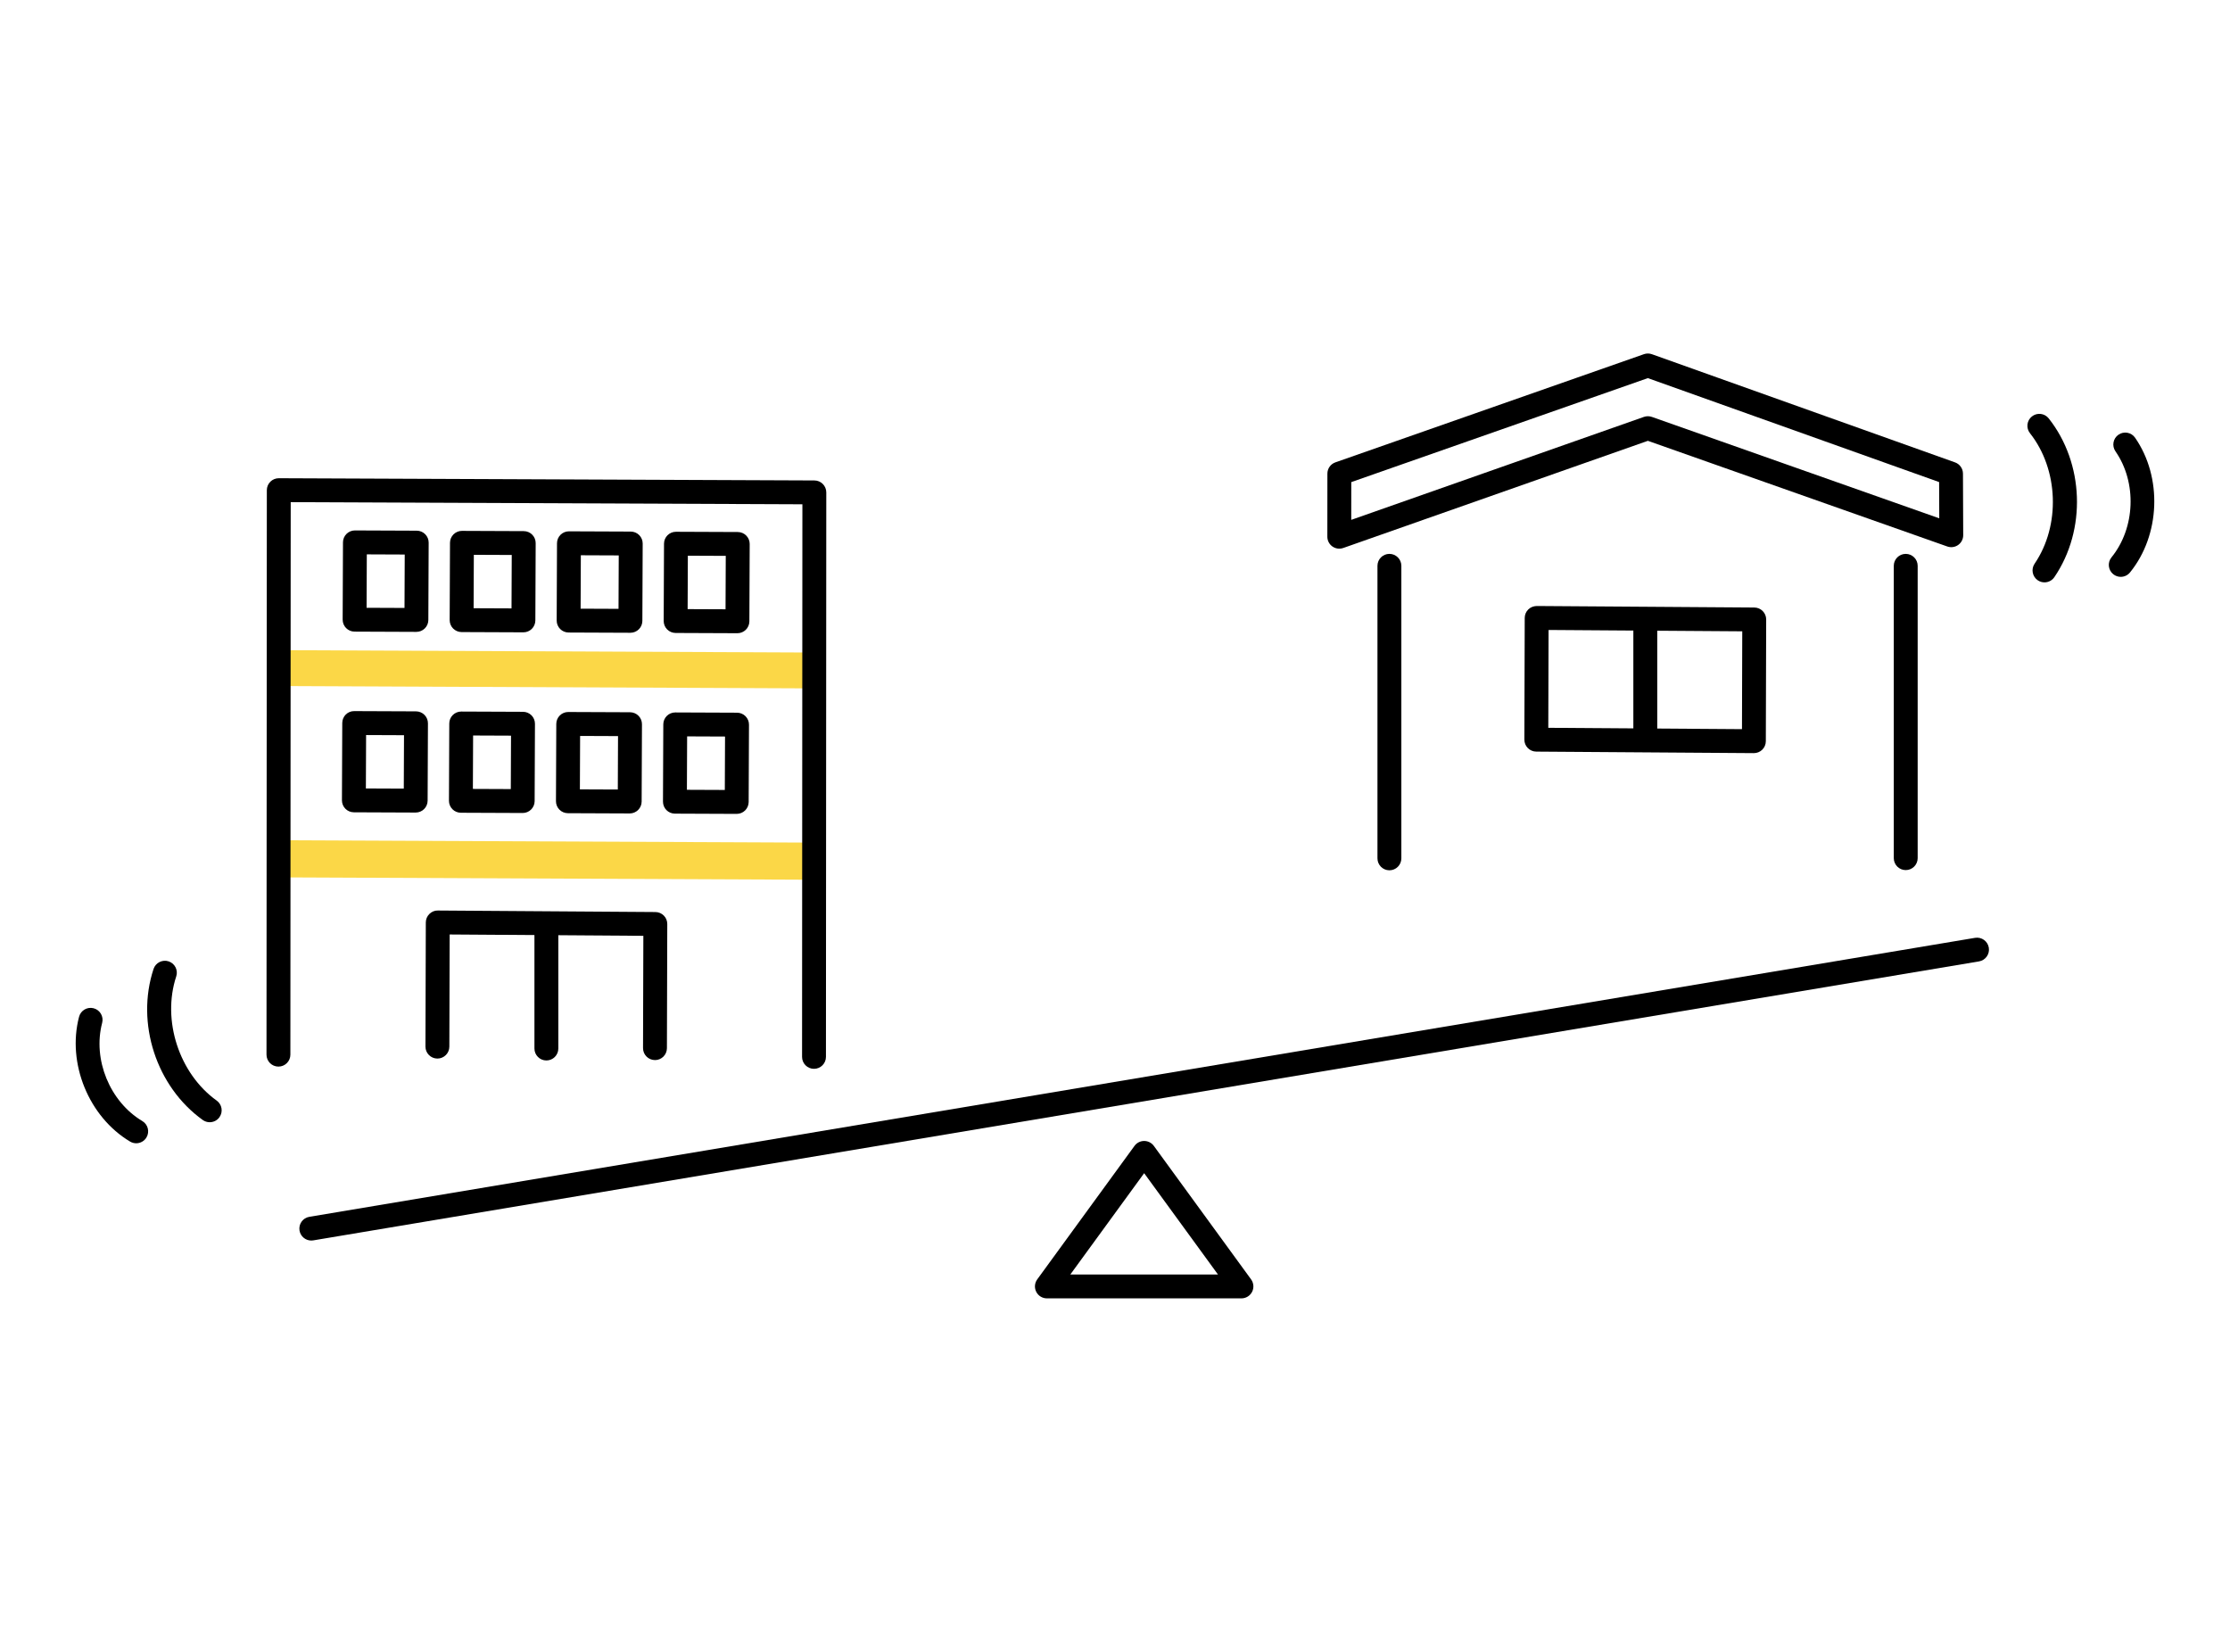 <?xml version="1.0" encoding="UTF-8"?>
<svg xmlns="http://www.w3.org/2000/svg" id="Design" width="270" height="200" viewBox="0 0 270 200">
  <g>
    <g>
      <rect x="63.937" y="49.717" width="4.341" height="62.631" transform="translate(-15.218 146.78) rotate(-89.746)" fill="#fbd747"></rect>
      <polygon points="97.553 106.51 34.922 106.232 34.978 101.738 97.608 102.016 97.553 106.51" fill="#fbd747" fill-rule="evenodd"></polygon>
    </g>
    <path d="M98.556,129.408h0c-.798,0-1.446-.648-1.445-1.447l.04-66.904-61.953-.258-.04,66.894c0,.798-.648,1.445-1.446,1.445h0c-.798,0-1.445-.648-1.445-1.447l.041-68.345c0-.384.154-.753.426-1.024.271-.27.638-.421,1.02-.421h.006l64.844.27c.797.003,1.44.65,1.44,1.447l-.041,68.345c0,.798-.648,1.445-1.446,1.445Z"></path>
    <path d="M89.285,76.667h-.006l-7.482-.031c-.384-.002-.751-.155-1.021-.428-.27-.272-.421-.641-.419-1.024l.039-9.36c.003-.797.65-1.44,1.446-1.44h.006l7.482.031c.384.002.751.156,1.021.428.27.272.421.641.419,1.024l-.039,9.36c-.003.796-.65,1.44-1.446,1.44ZM83.255,73.75l4.591.019.027-6.468-4.59-.019-.027,6.468Z"></path>
    <path d="M76.329,76.613h-.006l-7.482-.031c-.384-.002-.751-.155-1.021-.428-.27-.272-.421-.641-.419-1.024l.039-9.36c.003-.797.65-1.44,1.446-1.44h.006l7.482.031c.384.002.751.156,1.021.428.27.272.421.641.419,1.024l-.039,9.36c-.003.796-.65,1.44-1.446,1.44ZM70.298,73.696l4.591.019.027-6.468-4.59-.019-.027,6.468Z"></path>
    <path d="M63.373,76.559h-.006l-7.482-.031c-.799-.004-1.443-.653-1.44-1.452l.039-9.36c.002-.384.156-.751.428-1.021.272-.27.652-.425,1.024-.419l7.482.031c.799.003,1.443.653,1.44,1.452l-.039,9.36c-.002.383-.156.75-.428,1.021-.271.269-.637.419-1.018.419ZM57.342,73.642l4.591.019.027-6.468-4.59-.019-.027,6.468Z"></path>
    <path d="M50.416,76.505h-.006l-7.482-.031c-.799-.004-1.443-.653-1.44-1.452l.039-9.36c.003-.797.65-1.44,1.446-1.44h.006l7.482.031c.384.002.751.155,1.021.428.27.272.421.64.419,1.024l-.039,9.36c-.002.383-.155.75-.428,1.02-.271.269-.637.419-1.018.419ZM44.386,73.588l4.59.019.027-6.468-4.591-.019-.027,6.468Z"></path>
    <path d="M89.199,98.542h-.006l-7.482-.031c-.799-.004-1.443-.653-1.44-1.452l.039-9.36c.003-.796.65-1.44,1.446-1.44h.006l7.482.031c.384.002.751.155,1.021.428.27.272.421.641.419,1.024l-.039,9.36c-.002.383-.156.75-.428,1.02-.271.269-.637.419-1.018.419ZM83.168,95.625l4.59.019.027-6.468-4.59-.019-.027,6.468Z"></path>
    <path d="M76.242,98.488h-.006l-7.482-.031c-.384-.002-.751-.155-1.021-.428-.27-.272-.421-.641-.419-1.024l.039-9.36c.003-.796.65-1.44,1.446-1.44h.006l7.482.031c.384.002.751.155,1.021.428.27.272.421.641.419,1.024l-.039,9.36c-.003.796-.65,1.44-1.446,1.44ZM70.212,95.572l4.59.019.027-6.468-4.591-.019-.027,6.468Z"></path>
    <path d="M63.286,98.434h-.006l-7.482-.031c-.384-.002-.751-.155-1.021-.428-.27-.272-.421-.641-.419-1.024l.039-9.36c.003-.796.65-1.44,1.446-1.44h.006l7.482.031c.384.002.751.155,1.021.428.27.272.421.641.419,1.024l-.039,9.36c-.003.796-.65,1.44-1.446,1.44ZM57.256,95.518l4.59.019.027-6.468-4.591-.019-.027,6.468Z"></path>
    <path d="M50.329,98.38h-.006l-7.482-.031c-.799-.004-1.443-.653-1.44-1.452l.039-9.36c.003-.798.641-1.449,1.452-1.44l7.482.031c.384.002.751.155,1.021.428.27.272.421.641.419,1.024l-.039,9.36c-.002.383-.156.75-.428,1.02-.271.269-.637.419-1.018.419ZM44.299,95.463l4.59.019.027-6.468-4.59-.019-.027,6.468Z"></path>
    <g>
      <path d="M79.302,128.348h-.004c-.799-.002-1.444-.651-1.442-1.45l.039-13.593-23.451-.163-.039,13.581c-.002.797-.649,1.442-1.446,1.442h-.004c-.799-.002-1.444-.652-1.442-1.45l.043-15.033c.001-.384.155-.753.429-1.023.273-.27.645-.431,1.027-.418l26.343.184c.796.006,1.438.654,1.436,1.45l-.043,15.033c-.002.797-.649,1.442-1.446,1.442Z"></path>
      <path d="M66.154,128.395c-.798,0-1.446-.647-1.446-1.446v-14.478c0-.798.647-1.446,1.446-1.446s1.446.647,1.446,1.446v14.478c0,.798-.647,1.446-1.446,1.446Z"></path>
    </g>
  </g>
  <path d="M37.689,150.198c-.694,0-1.306-.501-1.424-1.207-.132-.788.4-1.533,1.187-1.665l201.68-33.777c.789-.131,1.533.4,1.665,1.187.132.788-.4,1.533-1.187,1.665l-201.68,33.777c-.081.013-.161.02-.241.02Z"></path>
  <path d="M150.309,157.199h-23.556c-.544,0-1.042-.305-1.289-.79-.247-.485-.2-1.067.12-1.507l11.778-16.166c.272-.373.707-.594,1.169-.594s.896.221,1.169.594l11.778,16.166c.32.44.367,1.022.12,1.507-.247.485-.745.79-1.289.79ZM129.595,154.307h17.871l-8.936-12.264-8.936,12.264Z"></path>
  <g>
    <path d="M25.392,135.875c-.292,0-.586-.088-.841-.271-5.621-4.029-8.128-11.72-5.96-18.288.25-.758,1.068-1.168,1.826-.92.758.251,1.17,1.068.92,1.826-1.753,5.311.353,11.773,4.898,15.031.649.465.798,1.369.333,2.017-.282.394-.726.604-1.176.604Z"></path>
    <path d="M16.492,138.421c-.252,0-.507-.066-.739-.204-5.002-2.982-7.659-9.477-6.18-15.11.203-.772.993-1.233,1.765-1.031.772.203,1.234.993,1.031,1.766-1.164,4.433.927,9.545,4.864,11.892.686.409.91,1.296.501,1.982-.27.454-.751.706-1.243.706Z"></path>
  </g>
  <g>
    <path d="M247.537,70.509c-.281,0-.564-.081-.813-.251-.66-.45-.83-1.349-.38-2.009,3.15-4.621,2.908-11.413-.562-15.799-.495-.626-.39-1.535.237-2.031.626-.495,1.536-.39,2.031.237,4.292,5.423,4.579,13.507.684,19.222-.28.411-.734.631-1.196.631Z"></path>
    <path d="M256.771,69.842c-.321,0-.643-.106-.911-.324-.62-.504-.714-1.414-.21-2.034,2.891-3.556,3.099-9.076.483-12.839-.456-.656-.294-1.557.362-2.012.656-.455,1.557-.294,2.012.362,3.323,4.782,3.059,11.795-.614,16.313-.286.352-.703.534-1.123.534Z"></path>
  </g>
  <g>
    <g>
      <path d="M168.224,105.371c-.798,0-1.446-.647-1.446-1.446v-35.418c0-.798.647-1.446,1.446-1.446s1.446.647,1.446,1.446v35.418c0,.798-.647,1.446-1.446,1.446ZM230.738,105.346c-.798,0-1.446-.647-1.446-1.446v-35.392c0-.798.647-1.446,1.446-1.446s1.446.647,1.446,1.446v35.392c0,.798-.647,1.446-1.446,1.446Z"></path>
      <path d="M162.156,66.43c-.296,0-.589-.091-.836-.267-.383-.271-.61-.711-.61-1.181l.006-7.639c0-.614.388-1.16.968-1.363l37.357-13.098c.312-.11.652-.109.964.003l36.703,13.098c.574.205.957.747.96,1.356l.03,7.457c.002.47-.225.912-.608,1.184-.383.272-.875.342-1.319.185l-36.254-12.793-36.882,12.975c-.156.055-.318.082-.48.082ZM163.607,58.371l-.004,4.571,35.435-12.466c.311-.109.65-.109.961,0l34.8,12.28-.018-4.39-35.266-12.585-35.908,12.59Z"></path>
    </g>
    <g>
      <path d="M212.354,91.185h-.01l-26.343-.184c-.796-.006-1.438-.654-1.436-1.45l.043-14.738c.001-.384.155-.753.429-1.023.273-.27.639-.408,1.027-.418l26.343.184c.796.006,1.438.654,1.436,1.45l-.043,14.738c-.001.384-.155.753-.429,1.023-.271.268-.636.418-1.017.418ZM187.461,88.119l23.451.163.034-11.846-23.451-.163-.034,11.846Z"></path>
      <path d="M199.206,90.589c-.798,0-1.446-.647-1.446-1.446v-13.836c0-.798.647-1.446,1.446-1.446s1.446.647,1.446,1.446v13.836c0,.798-.647,1.446-1.446,1.446Z"></path>
    </g>
  </g>
</svg>

